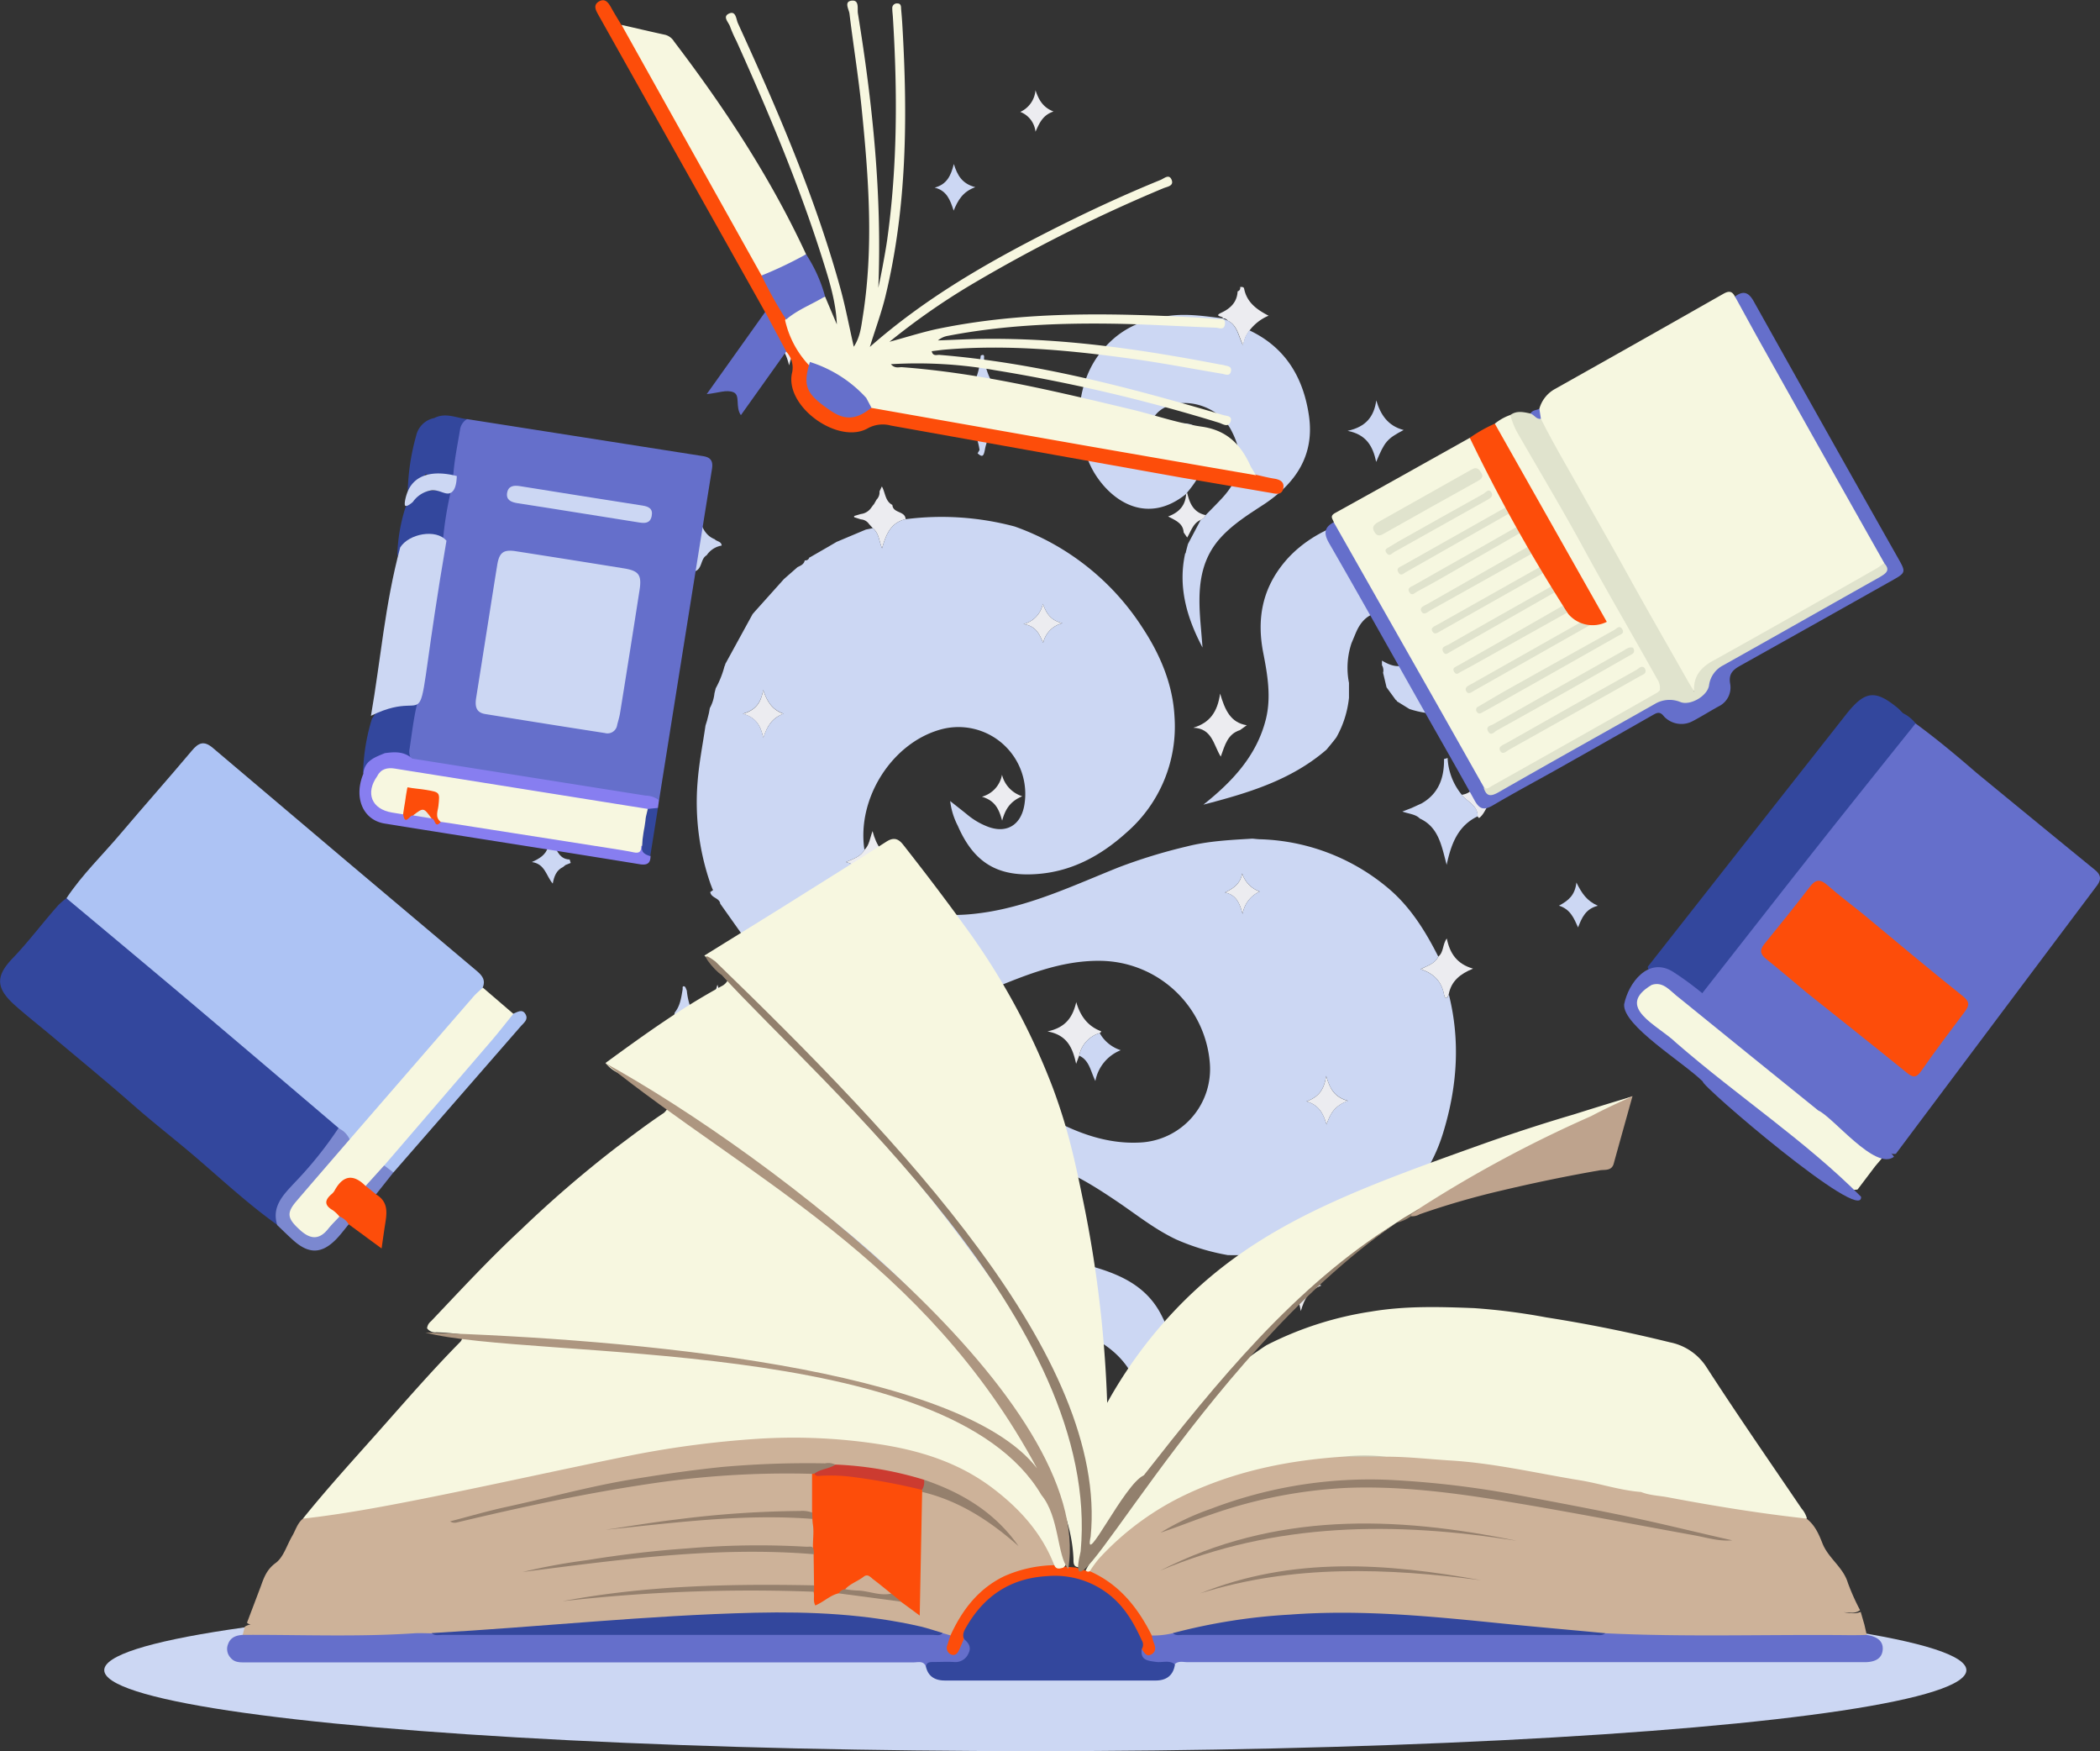 <svg id="OBJECTS" xmlns="http://www.w3.org/2000/svg" viewBox="0 0 453.85 378.36"><rect x="0" y="0" width="453.85" height="378.36" fill="#333333" stroke="none"/><defs><style>.cls-1{fill:#ccd7f3;}.cls-2{fill:#ececf0;}.cls-3{fill:#adc3f4;}.cls-4{fill:#33479d;}.cls-5{fill:#f7f7e0;}.cls-6{fill:#7b88d0;}.cls-7{fill:#fd4d0a;}.cls-8{fill:#656fcb;}.cls-9{fill:#877ef0;}.cls-10{fill:#e4eae6;}.cls-11{fill:#cdb299;}.cls-12{fill:#bea38d;}.cls-13{fill:#92806d;}.cls-14{fill:#cac8b4;}.cls-15{fill:#cc3b30;}.cls-16{fill:#95806d;}.cls-17{fill:#f6f7e0;}.cls-18{fill:#cdb098;}.cls-19{fill:#ad9680;}.cls-20{fill:#e0e3cd;}</style></defs><ellipse class="cls-1" cx="223.75" cy="360.86" rx="201.22" ry="17.5"/><path class="cls-2" d="M155.65,197.73c1.66,1.17,2,3.65,5.09,4.29-3.1.75-3.53,3.15-5.06,4.54-.06-.3-.11-.59-.17-.88l-.34-.67.06,0a3.29,3.29,0,0,0-2.8-2.53l-.18-.78a3.91,3.91,0,0,0,3.4-4Z" transform="translate(-23.07 -60.82)"/><path class="cls-2" d="M250.76,84.91c-2.32.76-3.06,2.5-3.9,4.37A5.16,5.16,0,0,0,243.57,85a5.63,5.63,0,0,0,3.29-4.69C247.6,82.58,248.62,84.09,250.76,84.91Z" transform="translate(-23.07 -60.82)"/><path class="cls-2" d="M191.44,135.55c.2-.43.71-.87-.05-1.26,1.12-.82,1.69-2,2.09-3.94.73,2.25,1.63,3.77,3.92,4.52-2.18.91-3.21,2.26-3.78,4.89C193.08,137.69,192.52,136.44,191.44,135.55Z" transform="translate(-23.07 -60.82)"/><path class="cls-2" d="M188.77,310.88c.57,2.6,2.38,4,5.24,5.06-3.63,1.08-5,3.71-6,7.06a9.41,9.41,0,0,0-1.11-3.64c-.64-1.45-2-1.9-3.32-2.42a1.32,1.32,0,0,1-.86-1.24c0-1,.75-.24,1.13-.37,2.79-.94,3.61-3.32,4.17-6.19Z" transform="translate(-23.07 -60.82)"/><path class="cls-2" d="M218.79,173c-3.29.76-4.27,3.42-5.09,6.29-.66-1.52-.63-3.26-2-4.35l-.82-.9a2.29,2.29,0,0,0-1.76-1l-1.48-.48.09-.14-.14-.09,1.52-.45a3.15,3.15,0,0,0,2.21-1.31l.57-.77,0,.06.63-1.1-.05.05a2.25,2.25,0,0,0,.68-1.82l.51-1.07c.77,1.37.69,3.19,2.27,4l0,0C216.06,171.78,218.71,171.16,218.79,173Z" transform="translate(-23.07 -60.82)"/><path class="cls-2" d="M293.12,132.22a13.82,13.82,0,0,0-.82,1.32c-.21.46-.31,1-.59,1.87-1-2.12-1.25-4.35-3.33-5.32a1.09,1.09,0,0,0-1.09-.46l0,0c.51-.51-2.18-.36-.24-1.26s3.38-2.27,3.49-4.6a.74.74,0,0,0,.54-.94c.35,0,.78-.08.87.37.59,3,2.8,4.55,5.29,5.83A10,10,0,0,0,293.12,132.22Z" transform="translate(-23.07 -60.82)"/><path class="cls-2" d="M173.57,280.69a.9.9,0,0,1-.75-.91c3.32-.39,4.34-2.92,5.3-6.2,1,3.34,2.45,5.74,6.17,6.5-3.41,1.15-5.23,3-5.69,6-.66.5-.66.5-1.11-.76A5.38,5.38,0,0,0,173.57,280.69Z" transform="translate(-23.07 -60.82)"/><path class="cls-2" d="M291.06,218.57c-2.68.84-3.26,3.23-4.16,5.73-1.58-2.52-1.83-6.1-5.94-6.24,3.59-1.07,5.23-3.42,5.8-7.38,1.06,3.61,2.28,6.28,5.76,6.84Z" transform="translate(-23.07 -60.82)"/><path class="cls-2" d="M212.54,251.35l-1,2.4c-.66-3.18-1.92-5.68-5.65-6.67,1.78-.75,3.24-1.24,4-2.64,1.07-1,1.17-2.49,1.75-4.05.83,3.12,2.27,5.48,5.63,6.61C215,248,213.21,249.17,212.54,251.35Z" transform="translate(-23.07 -60.82)"/><path class="cls-2" d="M244,232.86c-2.47,1.06-3.6,2.57-4.35,5.27-.71-2.62-1.59-4.33-4.37-5.17a6,6,0,0,0,4.34-4.74A6.49,6.49,0,0,0,244,232.86Z" transform="translate(-23.07 -60.82)"/><path class="cls-2" d="M283.64,172.12a1.69,1.69,0,0,1-1,1c-1.72.69-2.13,2.42-3,3.84l-.76-1.1c-.11-1.92-1.63-2.55-3.36-3.45,2.44-.89,3.77-2.45,3.89-4.87a1.23,1.23,0,0,0,.22-.29C280.16,169.55,281,171.55,283.64,172.12Z" transform="translate(-23.07 -60.82)"/><path class="cls-2" d="M333.91,267.51c1.21-.95.88-2.63,1.84-3.92.65,3.22,2.2,5.53,5.68,6.52-2.78,1.12-4.73,2.7-5.26,5.53-.41,1.13-.82,1.12-1.05-.06-.53-2.8-2.28-4.45-5-5.35C331.55,269.45,333.17,269.07,333.91,267.51Z" transform="translate(-23.07 -60.82)"/><path class="cls-2" d="M314.38,298.69c-2.75,1-3.77,2.59-4.62,5.1-.73-2.42-1.62-4.18-4.35-5,2.61-.91,3.82-2.47,4.27-5.5C310.5,296.12,311.46,297.86,314.38,298.69Z" transform="translate(-23.07 -60.82)"/><path class="cls-2" d="M192.41,215.05c-2.52.9-3.58,2.7-4.38,5.27-.53-2.72-1.61-4.49-4.42-5.27,2.81-.78,3.95-2.45,4.39-5.13C188.84,212.35,189.89,214.16,192.41,215.05Z" transform="translate(-23.07 -60.82)"/><path class="cls-2" d="M287.78,253.67c2-.95,3.39-2,3.74-4.14a6.16,6.16,0,0,0,3.81,3.93,6.38,6.38,0,0,0-3.71,4.84C290.93,255.78,290.17,254.15,287.78,253.67Z" transform="translate(-23.07 -60.82)"/><path class="cls-2" d="M229.23,316.2h0c-2,.48-2.86,1.95-3.59,4.64-.54-2.56-1.3-4.08-3.64-4.76a6.23,6.23,0,0,0,3.66-4C226.28,314.08,227.85,315.05,229.23,316.2Z" transform="translate(-23.07 -60.82)"/><path class="cls-2" d="M248.44,191.29c.82,2.09,1.63,3.54,4.26,4.18a5.65,5.65,0,0,0-4.18,4.24c-.84-1.85-1.43-3.56-4.25-4.06A5.6,5.6,0,0,0,248.44,191.29Z" transform="translate(-23.07 -60.82)"/><path class="cls-2" d="M251.7,364.05c-.48-1.69-2.58-1.84-3.22-3.39,2.51-.48,3.4-2.29,3.78-4.78,1,2.13,1.74,4.23,4.71,5-2.67.94-3.71,2.62-4.47,4.89Z" transform="translate(-23.07 -60.82)"/><path class="cls-2" d="M256.3,288.91l-.66,1.76c-.78-3.58-2-6.23-6.2-7,4-.83,5.48-3.14,6.23-6.33.86,3,2.49,5.23,5.41,6.31a1,1,0,0,1-.14.22c-.06.07-.14.11-.2.17A6.34,6.34,0,0,0,256.3,288.91Z" transform="translate(-23.07 -60.82)"/><path class="cls-2" d="M342.41,237.21c0-2.43-2.25-3.15-3.45-4.66,2.47-.33,3.12-2.27,3.8-4.51.83,2.1,1.68,4,4.37,4.77-2.76.86-2.7,3.5-4.39,4.75,0,0-.13-.07-.18-.13A1.7,1.7,0,0,1,342.41,237.21Z" transform="translate(-23.07 -60.82)"/><path class="cls-2" d="M304.2,344.1c-.48-3-1.59-4.66-4.27-5.52,2.67-.78,3.82-2.44,4.26-5.23.78,2.6,1.87,4.37,4.46,5.22C306.05,339.55,305,341.31,304.2,344.1Z" transform="translate(-23.07 -60.82)"/><path class="cls-1" d="M173.25,184.27c1.65-.57,1.17-2.7,2.54-3.47a4.86,4.86,0,0,1,3.25-2.1c-.07-.94-1.06-.85-1.51-1.37-2.51-1-3-3.47-3.94-6.2-.57,3.88-2.11,6.36-6.21,7.25C171.16,179.24,172.81,181.21,173.25,184.27Z" transform="translate(-23.07 -60.82)"/><path class="cls-1" d="M142.11,242.45l-.6,1.38c-.49,1.72-1.88,2.52-3.5,3.25,2.88.38,3.11,3.06,4.52,4.65.28-1.49.73-2.86,2.23-3.58l.51-.42,1.14-.46c-.07-.25-.15-.49-.23-.74C143.67,246.46,143.39,244,142.11,242.45Z" transform="translate(-23.07 -60.82)"/><path class="cls-1" d="M229.17,106.33c.94-2.29,2-4.1,4.68-5.07-2.87-.75-3.87-2.56-4.64-5-.63,2.53-1.51,4.4-4.14,5.1C227.68,102,228.42,104,229.17,106.33Z" transform="translate(-23.07 -60.82)"/><path class="cls-1" d="M188.28,139.87c.6-2.24,1.41-3.68,3.16-4.32.2-.43.71-.87-.05-1.26-2.08-.64-2.47-2.61-3.39-4.46-.49,2.4-1.42,4.26-3.86,5.13C186.56,135.7,187.2,137.71,188.28,139.87Z" transform="translate(-23.07 -60.82)"/><path class="cls-1" d="M335.13,275.58c-.54-2.8-2.29-4.45-5.05-5.35,1.47-.78,3.09-1.16,3.83-2.72-2.86-5.66-6.19-11-11.17-15.07a45,45,0,0,0-27.15-10.28c-.62,0-1.24-.09-1.85-.14-4.77.29-9.53.5-14.22,1.7a117,117,0,0,0-14.69,4.5c-9.24,3.7-18.29,8-28.22,9.64-8.94,1.44-17.5,1-24.07-6.51l-1,2.4c-.66-3.18-1.92-5.68-5.65-6.67,1.78-.75,3.24-1.24,4-2.64-1.68-11.07,5.91-23.07,16.46-26a14.44,14.44,0,0,1,18.08,16.44c-.79,4.36-4,6.14-8.1,4.47a15.6,15.6,0,0,1-4.13-2.45c-1.12-.92-2.28-1.81-3.78-3a15.66,15.66,0,0,0,1.64,5.33c3.37,7.76,8.35,11,16.79,10.46,7.68-.46,14.07-3.92,19.69-9a30.34,30.34,0,0,0,10.36-25.09c-.37-6.82-3-13.16-6.78-18.94a54.5,54.5,0,0,0-27.75-22.08A61.26,61.26,0,0,0,218.79,173c-3.29.76-4.27,3.42-5.09,6.29-.66-1.52-.63-3.26-2-4.35l-1.5.3-6.32,2.66-1.71,1-4.11,2.37-.08,0a.87.87,0,0,1-1,.62v.06c-.19.83-.9,1.09-1.55,1.41l-2.94,2.58-6.33,7.06-.44.51-5.92,10.81a.51.51,0,0,1-.14.4,20.44,20.44,0,0,1-1.91,4.82l-.27,1.07a8.39,8.39,0,0,1-1,3.2c-.07.37-.13.73-.2,1.09-.13.54-.27,1.07-.4,1.6-.11.37-.23.73-.34,1.1-.58,4-1.39,8-1.7,12.09a53.66,53.66,0,0,0,2.79,22.12l.42,1.1.14.18-.15.15-.47.32c.18,1.3,2,1.23,2.16,2.52q2.67,3.77,5.33,7.52c1.09.89,2.21,1.75,3.27,2.67,10.26,8.92,22,13.48,35.73,12.06,1.54-.58,3.3-.05,4.8-.92l1.13-.24,1.07-.14,5.32-1.74,1.1-.44a1,1,0,0,1,.49-.17c7.66-3.14,15.29-6.34,23.8-6.26a24,24,0,0,1,23.76,22,15.89,15.89,0,0,1-15.12,17.26c-5.87.3-11.29-1.3-16.48-3.76-4.83-2.29-9.55-4.77-14.32-7.17l-.57-.42v0a1.81,1.81,0,0,1-1.59-1.09,6.41,6.41,0,0,1-3.72-1.14l-1.62-.53-.81-.47-1.34-.14-.25,0-.25-.05c-1.18.1-2.16-.55-3.23-.88-1-.06-2-.07-2.93-.18a32.21,32.21,0,0,0-22.07,5.53c-5.16,3.4-8.53,8.25-11.42,13.54.57,2.6,2.38,4,5.24,5.06-3.63,1.08-5,3.71-6,7.06a9.41,9.41,0,0,0-1.11-3.64,31.41,31.41,0,0,0,3.17,18.91c3.76,7.33,9.52,11.68,18,12.15,4.86.26,9.57-.6,14.28-1.49,5.24-1,10.43-2.28,15.81-2.21a37.35,37.35,0,0,1,19.6,2.48c10.67,4.53,14.65,14.65,9.91,25.26-1.83,4.09-4.68,7.54-6.91,11.37l.47.46c16.9-8.85,20.23-27.42,12.63-41.69-3.29-6.17-9.11-8.62-15.4-10.35-6.59-1.81-13.48-2.39-19.94-4.78a18.46,18.46,0,0,1-6.67-3.76c-2.74-2.65-4.4-5.61-2.58-9.51-2,.48-2.86,1.95-3.59,4.64-.54-2.56-1.3-4.08-3.64-4.76a6.23,6.23,0,0,0,3.66-4c.61,2,2.18,3,3.56,4.11,4.11-4.9,9.34-5.62,15.4-4.79,7.56,1,13.62,4.83,19.74,8.94,4.21,2.84,8.19,6.06,12.87,8.26A48.44,48.44,0,0,0,288.4,332,64.58,64.58,0,0,0,316,326.58c9.48-4.1,15.87-11,18.93-20.9s3.8-19.9,1.26-30C335.76,276.77,335.35,276.76,335.13,275.58Zm-86.69-84.29c.82,2.09,1.63,3.54,4.26,4.18a5.65,5.65,0,0,0-4.18,4.24c-.84-1.85-1.43-3.56-4.25-4.06A5.6,5.6,0,0,0,248.44,191.29Zm-60.41,29c-.53-2.72-1.61-4.49-4.42-5.27,2.81-.78,3.95-2.45,4.39-5.13.84,2.43,1.89,4.24,4.41,5.13C189.89,216,188.83,217.75,188,220.32Zm103.59,38c-.69-2.52-1.45-4.15-3.84-4.63,2-.95,3.39-2,3.74-4.14a6.16,6.16,0,0,0,3.81,3.93A6.38,6.38,0,0,0,291.62,258.3Zm18.14,45.49c-.73-2.42-1.62-4.18-4.35-5,2.61-.91,3.82-2.47,4.27-5.5.82,2.81,1.78,4.55,4.7,5.38C311.63,299.69,310.61,301.28,309.76,303.79Z" transform="translate(-23.07 -60.82)"/><polygon class="cls-1" points="213.33 234.33 213.33 234.34 213.34 234.34 213.33 234.33"/><path class="cls-1" d="M283.05,200.84a.3.3,0,0,1,0-.08v.11Z" transform="translate(-23.07 -60.82)"/><path class="cls-1" d="M259.73,163.24c3.83,6.12,11.43,10.94,19.65,4.33a1.23,1.23,0,0,0,.22-.29c2.23-2.64,4-5.5,4-9.1.07-4.52-2.39-6.61-6.81-5.68-1.73.36-3.41,1-5.36,1.54a6.13,6.13,0,0,1,3.74-5.35c4.81-2.12,11.35.21,13.86,4.85,3.06,5.63,2.49,10.2-1.86,14.93-1.15,1.24-2.36,2.44-3.54,3.65a1.68,1.68,0,0,1-1.05,1l-2.77,5.24c-.16.6-.32,1.2-.47,1.8l0,.14-.13.09c-1.61,7.31.4,14,3.75,20.34-.14-1.73-.28-3.47-.43-5.21-.55-6.7-.51-13.27,4.44-18.63,2.68-2.91,6.05-5,9.31-7.13,6.83-4.55,10.92-10.59,9.68-19.1-1.19-8.22-5.05-14.78-12.89-18.47a13.82,13.82,0,0,0-.82,1.32c-.21.46-.31,1-.59,1.87-1-2.12-1.25-4.35-3.33-5.32l-1.09-.46,0,0c-3.61-.45-7.22-1-10.88-.61-4.76.51-9.17,1.93-12.8,5.17-5.68,5.06-7.45,11.67-7.33,19C257.06,156.68,257.79,160.15,259.73,163.24Z" transform="translate(-23.07 -60.82)"/><path class="cls-1" d="M177.49,285.28a9.5,9.5,0,0,1-3.92-4.59.9.9,0,0,1-.75-.91,15.66,15.66,0,0,1-1.32-4.94c-.16-.31-.27-.82-.51-.89-.55-.17-.34.41-.39.65-.3,1.75-.52,3.54-1.71,5a7.36,7.36,0,0,1-.75,2.22c-.92,1.21-1.35,3.14-3.53,2.82l-.21.86c-1.47,1.5-3.72,1.39-5.68,2.57,7,1,11.28,6.1,12,13.9,1.87-6.74,4.81-12.54,12.75-14.07L178.6,286C177.94,286.54,177.94,286.54,177.49,285.28Z" transform="translate(-23.07 -60.82)"/><path class="cls-1" d="M226.08,148.71c5.24,1.48,8,4.55,8.69,9.34l-.42.71c1.08,1,1.32.52,1.56-.71a11.5,11.5,0,0,1,5-7.58c1.09-.74,2.68-.59,3.51-2-5.25-1.35-7.77-5-8.68-10.09-.05-.26.28-1.23-.71-.73l-.15,1.07C234.41,143.92,231.71,147.25,226.08,148.71Z" transform="translate(-23.07 -60.82)"/><path class="cls-1" d="M346.71,193.37c-.07-.34-.15-.68-.23-1-.16-.53-.33-1.06-.49-1.59-.34-1.07-.67-2.14-1-3.22-.14-.37-.29-.75-.44-1.12l-.52-1.06-3.24-5.16a30,30,0,0,0-7.1-5.61c-10.14-5.08-25.23-1.55-32.91,7.54-4.95,5.87-6.13,12.45-4.69,19.77.93,4.74,1.74,9.58.55,14.33-2,7.91-7.28,13.48-13.5,18.43,9.52-2.48,18.92-5.23,26.61-11.89v0l.92-1.11c.41-.51.82-1,1.22-1.55a22.05,22.05,0,0,0,2.72-8.54v-1.08l0-2.14a16.82,16.82,0,0,1,.55-8.59l.9-2.15c.87-2.06,2.13-3.74,4.42-4.36v0a1.53,1.53,0,0,1,1.63-.62l0,.08.6-.39a5.6,5.6,0,0,1,2.7-.07,1.91,1.91,0,0,1,1.65.43l1.12.58c2.82,2,3.3,4.29,1.58,7.57a2,2,0,0,1-1.07,1.61c-1.9,3-4.32,2.69-6.95,1.09,0,.34,0,.67,0,1a2.16,2.16,0,0,1,.24,1.63l.75,3.15,2,2.74a.33.33,0,0,1,.24.27l2.7,1.67a20.68,20.68,0,0,0,6.76,1.05l1.17-.19,4.23-1.36.59-.36a21.88,21.88,0,0,0,4.38-4.27l.7-1.22a25.26,25.26,0,0,0,1.74-11.66A6,6,0,0,1,346.71,193.37Z" transform="translate(-23.07 -60.82)"/><path class="cls-1" d="M320.49,160.62c1.85-4.41,2.34-5,5.94-6.89-3.4-.88-5-3.3-5.92-6.4-.48,3.48-2.21,5.72-6.2,6.58C318.35,154.7,319.77,157.21,320.49,160.62Z" transform="translate(-23.07 -60.82)"/><path class="cls-1" d="M283.05,200.84l0,0,.27.37Z" transform="translate(-23.07 -60.82)"/><path class="cls-1" d="M248.48,360.66l-1.71-3.58a7.55,7.55,0,0,1-5.73,6.76c4,1,5.2,3.53,5.87,7.35.66-3.62,2.14-5.83,4.79-7.14C251.22,362.36,249.12,362.21,248.48,360.66Z" transform="translate(-23.07 -60.82)"/><path class="cls-1" d="M265.29,287.73a8,8,0,0,1-4.55-3.69,6.34,6.34,0,0,0-4.44,4.87c2.2,1,2.44,3.3,3.5,5.48A8.94,8.94,0,0,1,265.29,287.73Z" transform="translate(-23.07 -60.82)"/><path class="cls-1" d="M339,232.55a13.44,13.44,0,0,1-3.07-7.88l.05-.08-.83.23c.06,4-1.12,7.45-4.83,9.58l-2.18,1-2,.77c1.56.54,2.86.57,3.79,1.51,4.06,1.87,4.68,5.86,5.79,10,1-4.7,2.52-8.48,6.72-10.49C342.45,234.78,340.16,234.06,339,232.55Z" transform="translate(-23.07 -60.82)"/><path class="cls-1" d="M363.76,251.5c-.3,2.73-1.7,3.9-3.77,5,2.45.78,3.2,2.63,4.13,4.7.85-2.18,1.64-4,4.28-4.68C366,255.47,364.93,253.84,363.76,251.5Z" transform="translate(-23.07 -60.82)"/><path class="cls-2" d="M354.42,188.08c.55,3.25,1.89,5.93,5.27,7.13-.11,1-1.25.79-1.7,1.4a4.33,4.33,0,0,0-2.33,2.59c-.74.83-.74,2-1.23,3.19-.93-3.16-1.8-6.19-5.64-6.51,0-.21,0-.43-.05-.64.65-.12,1.38,0,1.78-.74l.54-.5a1.55,1.55,0,0,0,1.68-1.66,3.5,3.5,0,0,0,1.13-3.17C354.38,189,354.35,188.5,354.42,188.08Z" transform="translate(-23.07 -60.82)"/><path class="cls-3" d="M37.43,254.9c3.38-5.1,7.8-9.33,11.74-14,5.08-6,10.29-11.85,15.34-17.86,1.46-1.75,2.63-2.26,4.56-.62q28.56,24.23,57.21,48.33c1.13,1,1.72,1.92,1.15,3.37-1.37,3.86-4.57,6.36-7.1,9.3-6.27,7.28-12.48,14.61-18.88,21.77-.8.88-1.45,1.95-2.8,2.09-1.33-.34-2-1.59-3.07-2.24-17.77-14.82-35.32-29.91-53.1-44.73C40.6,258.76,38.41,257.37,37.43,254.9Z" transform="translate(-23.07 -60.82)"/><path class="cls-4" d="M37.43,254.9c8,6.69,16,13.36,24,20.09q17.43,14.73,34.81,29.55c.75,1.21,0,2.12-.69,2.94a85.64,85.64,0,0,1-5.6,6.82c-3.26,3.18-6,6.59-6.93,11.19-6.18-4.4-11.73-9.56-17.48-14.49-4.44-3.82-9.09-7.4-13.5-11.27-5.87-5.17-11.93-10.13-17.91-15.16-2.58-2.17-5.24-4.24-7.75-6.47-4.14-3.67-4.4-6.25-.6-10.21,3.53-3.67,6.54-7.75,9.92-11.53A14.56,14.56,0,0,1,37.43,254.9Z" transform="translate(-23.07 -60.82)"/><path class="cls-5" d="M98.64,307q13.35-15.4,26.7-30.79c.63-.73,1.39-1.35,2.09-2l6.62,5.69c.74,1.72-.66,2.62-1.52,3.61q-12.87,14.83-25.74,29.67c-1.55,1.31-2.51,3.24-4.36,4.24a1.91,1.91,0,0,1-1.59-.11c-1.68-1.06-2.91-.75-4.19.83s-2,2.83-.31,4.49a1.78,1.78,0,0,1,.27,1.87,7.89,7.89,0,0,1-2,2.54c-2.58,2.39-4.93,2.42-7.48.1s-2.91-4.78-.78-7.44c3.19-4,6.68-7.72,10.06-11.55A2.74,2.74,0,0,1,98.64,307Z" transform="translate(-23.07 -60.82)"/><path class="cls-3" d="M106.11,312.63q11.61-13.49,23.22-27c1.62-1.89,3.15-3.87,4.72-5.81.88-.34,1.9-1.07,2.58.11s-.29,1.81-.93,2.54q-13.8,15.83-27.59,31.66C106.77,314.52,106.24,313.84,106.11,312.63Z" transform="translate(-23.07 -60.82)"/><path class="cls-6" d="M98.64,307c-3.83,4.44-7.68,8.88-11.5,13.34-2.2,2.57-2,3.74.77,6.24,2.18,2,4.12,2.22,6.08-.24.74-.93,1.61-1.76,2.42-2.64,1.28-.17,2.14.16,2,1.68-.9,1.08-1.74,2.23-2.73,3.24-3.08,3.11-5.83,3.18-9.13.27-1.22-1.08-2.38-2.24-3.56-3.36-1.29-4.05,1.38-6.61,3.69-9.11a84,84,0,0,0,9.53-11.84A4.84,4.84,0,0,1,98.64,307Z" transform="translate(-23.07 -60.82)"/><path class="cls-7" d="M98.42,325.34a3.86,3.86,0,0,0-2-1.68A7.33,7.33,0,0,0,95,322.31c-1.85-1.06-1.81-2.17-.28-3.47a3,3,0,0,0,.64-.74c1.78-3.29,4-3.75,6.7-1.05,1.13.15,2.14.42,2.25,1.82,3,1.76,2.29,4.48,1.89,7.13-.21,1.38-.4,2.77-.66,4.57Z" transform="translate(-23.07 -60.82)"/><path class="cls-6" d="M104.34,318.87l-2.25-1.82,4-4.42,2,1.51C106.85,315.72,105.6,317.3,104.34,318.87Z" transform="translate(-23.07 -60.82)"/><path class="cls-4" d="M116.94,151.14h0A5,5,0,0,0,113,155a48.6,48.6,0,0,0-1.81,12,11,11,0,0,0,3.88-3.8,7.78,7.78,0,0,0,6.72.48l2.16-12.3C121.62,151.08,119.32,149.91,116.94,151.14Z" transform="translate(-23.07 -60.82)"/><path class="cls-4" d="M107.11,212.94h0c-1.81.39-2.74,1.79-3.66,3.19A43.21,43.21,0,0,0,101.53,228c.86-1.93,2.53-2.92,4.35-3.74,2.13-.49,4.18.27,6.27.44q.9-5.83,1.81-11.68C111.68,212.58,109.41,211.89,107.11,212.94Z" transform="translate(-23.07 -60.82)"/><path class="cls-4" d="M114.47,167.24h0a6.58,6.58,0,0,0-3.81,3.34,37.2,37.2,0,0,0-1.73,10.47,7.34,7.34,0,0,1,4.88-4,18.55,18.55,0,0,1,5.75.59c.54-3.42,1.09-6.83,1.63-10.25C119,167,116.73,166.38,114.47,167.24Z" transform="translate(-23.07 -60.82)"/><path class="cls-8" d="M124,151.37q25.52,4,51,8c1.73.27,2.21,1.12,1.94,2.79q-5.74,35.76-11.43,71.54a5.14,5.14,0,0,1-2.64,0q-23.68-3.78-47.37-7.53c-1.23-.19-2.53-.27-3.5-1.25a3.17,3.17,0,0,1-.4-2.36c.5-3.3.86-6.63,1.67-9.88.74-6.73,2-13.38,3-20.06.8-5.06,1.4-10.16,2.54-15.17a77.15,77.15,0,0,1,1.62-10.15,14.9,14.9,0,0,1,.6-3.75c.23-3.31.91-6.55,1.45-9.81A3.2,3.2,0,0,1,124,151.37Z" transform="translate(-23.07 -60.82)"/><path class="cls-1" d="M119.56,177.65c-8.41,49.08-1.15,30.33-16.32,37.83,2.13-12.26,3-24,6.32-36.38C111.41,176.15,117.31,175,119.56,177.65Z" transform="translate(-23.07 -60.82)"/><path class="cls-9" d="M112.15,224.72l50.44,8a4.8,4.8,0,0,1,2.9,1c-.07.56-.15,1.11-.23,1.66a2.25,2.25,0,0,1-2.67.76Q136,232,109.5,227.72c-1.42-.23-2.82-.51-3.94.72a10.41,10.41,0,0,0-1.16,1.89,3.76,3.76,0,0,0,3,5.22,7.45,7.45,0,0,1,2.58.62c.89,1,2,.38,3,.32a17,17,0,0,1,3.34.55c.94.19,1.4,1.84,2.72.89,12.23,1.75,24.39,3.85,36.58,5.71,1.16,0,2.27.35,3.42.44.76,0,1.6.35,2.21-.43a1.36,1.36,0,0,1,.58-.28c1.06.47,1.28,1.58,1.83,2.43,0,1.51-.68,2-2.26,1.76-18.39-3-36.8-5.83-55.19-8.8-4.72-.76-6.73-5.62-4.62-10.74.22-2.86,2.52-3.57,4.64-4.47C108.3,223.26,110.39,223.13,112.15,224.72Z" transform="translate(-23.07 -60.82)"/><path class="cls-1" d="M111.19,167c1.63-3.88,5.89-4.56,10.6-3.32-.07,2.44-.7,3.32-1.33,3.63-1.11.55-2.24-.66-4.06-.56a6,6,0,0,0-4.1,2.52c-.58.51-1.28,1-1.62.84S110.69,168.19,111.19,167Z" transform="translate(-23.07 -60.82)"/><path class="cls-4" d="M163.07,235.6l2.19-.22q-.82,5.2-1.66,10.42c-1.1-.34-2.06-.8-1.75-2.24-.53-.27-.58-.77-.59-1.28a7.76,7.76,0,0,1,.17-1.44,12.59,12.59,0,0,1,.23-1.39,10.86,10.86,0,0,1,.22-1.39,6.23,6.23,0,0,1,.18-1.05A1.68,1.68,0,0,1,163.07,235.6Z" transform="translate(-23.07 -60.82)"/><path class="cls-1" d="M128.26,197.19c.76-4.78,1.5-9.57,2.28-14.35.44-2.65,1.35-3.33,4-2.92q11.7,1.82,23.4,3.71c3.23.53,3.86,1.44,3.34,4.75q-2.06,13.25-4.2,26.49c-.14.88-.42,1.74-.63,2.6a2.11,2.11,0,0,1-2.67,1.73q-12.92-2-25.83-4.1c-2-.31-2.23-1.68-2-3.34C126.73,206.9,127.49,202.05,128.26,197.19Z" transform="translate(-23.07 -60.82)"/><path class="cls-1" d="M148.17,171.63c-4.42-.7-8.84-1.42-13.26-2.09-1.3-.2-2.48-.66-2.25-2.18s1.37-1.73,2.74-1.51q13.24,2.13,26.51,4.2c1.34.21,2.33.67,2,2.28s-1.5,1.57-2.75,1.37Z" transform="translate(-23.07 -60.82)"/><path class="cls-7" d="M111.26,230.52c2.48-.59,4.81.42,7.2.74,1,.13.66,1,.58,1.64-.22,1.84-.48,3.67-.73,5.5-1.32,1.62-1.17-.81-1.94-.7-1.22-1-2.51-1.53-4-.66-.69-.31-1.75,2.41-2.16-.26a2.25,2.25,0,0,1-.41-1.36A6.21,6.21,0,0,1,110,234a9.56,9.56,0,0,1,.22-1.39,5.14,5.14,0,0,1,.33-1.38A1.22,1.22,0,0,1,111.26,230.52Z" transform="translate(-23.07 -60.82)"/><path class="cls-10" d="M112.34,237c2.27-1.73,2.27-1.73,4,.66Z" transform="translate(-23.07 -60.82)"/><path class="cls-5" d="M163.07,235.6l-54.69-8.72c-1.58-.25-3,.06-3.78,1.64h0c-2.62,3.66-1.21,7.14,3.19,7.86l2.39.39c.07-.47.14-.95.22-1.42s.14-.88.22-1.32h0l.19-1.33c.08-.45.15-.89.23-1.33h0c0-.15.07-.29.11-.44,1.35.27,2.73.33,4.09.57,2.91.5,2.89.52,2.59,3.4-.13,1.17-.8,2.49.48,3.49.89.13,1.77.25,2.65.39l35.1,5.5c1.32.23,2.65.41,3.95.7s1.67-.23,1.65-1.37h0l.19-.06.09-1.37c.06-.46.13-.91.19-1.37s.15-.86.23-1.29.13-.91.2-1.36c0-.29.07-.59.11-.88h0C162.8,236.73,162.94,236.16,163.07,235.6Z" transform="translate(-23.07 -60.82)"/><path class="cls-11" d="M426,411.84c-.27-.92-.53-1.84-.8-2.76-1.23.55-2.48.23-3.72.09l1.28.05a2.94,2.94,0,0,0,2.31-.49,48.72,48.72,0,0,1-2.63-5.88c-1-3.4-4.21-5.32-5.5-8.55-.78-2-1.65-4-3.45-5.36a4.94,4.94,0,0,0-2.67-1c-11.15-1.22-22.16-3.35-33.2-5.3-6.09-1-12.12-2.41-18.18-3.58-12.22-2.36-24.5-4.1-37-4.13-2.93.05-5.86,0-8.79,0a59.9,59.9,0,0,0-9.54,1c-14.17,2-27.34,6.49-38.42,15.9-2.79,2.38-5.83,4.65-7.36,8.21,0,.81.61,1.17,1.21,1.46,4.93,2.44,8.31,6.38,10.88,11.13.46.84.88,1.74,2,2a10.8,10.8,0,0,0,4.52-.38c11.67-3,23.6-4,35.59-4.31a211.35,211.35,0,0,1,25.38,1.43q16.2,1.6,32.41,3c1.86,0,3.69.46,5.56.46q23.82,0,47.64,0c1,0,2.11.11,3-.73Z" transform="translate(-23.07 -60.82)"/><path class="cls-11" d="M229.93,377.05c-9.28-4.42-19.32-5.48-29.37-6.06a145.26,145.26,0,0,0-27.86,1.53c-16.43,2.2-32.5,6.21-48.7,9.56q-15.68,3.23-31.46,5.73a9.7,9.7,0,0,0-4,1.14c-1.21,1-1.58,2.48-2.32,3.75-1.17,2-1.87,4.57-3.57,5.82-1.9,1.39-2.51,3.07-3.2,5-1,2.65-2,5.28-3,7.91.61.59,1.39.41,2.12.43l.89,0H77.87a2.58,2.58,0,0,0-1.9.45l-.45,1.76c1,1,2.37.74,3.6.73,12.33-.11,24.67.39,37-.45,6.81-.55,13.63-.89,20.45-1.31,7.2-.44,14.39-1,21.59-1.55,9.94-.72,19.89-1.3,29.85-1.62,6.18-.2,12.33.43,18.5.85a82.61,82.61,0,0,1,19.74,3.44,5.31,5.31,0,0,0,2.27.19c1-.45,1.3-1.41,1.74-2.26,3.77-7.21,9.62-11.37,17.76-12.25,1.14-.12,2.42,0,3.16-1.25a6.17,6.17,0,0,0-1-2.93A44.1,44.1,0,0,0,229.93,377.05Z" transform="translate(-23.07 -60.82)"/><path class="cls-12" d="M329.78,321.42a167.79,167.79,0,0,1,20.53-12.08c6.08-3.11,12.28-6,18.42-9l7.16-2.7c-1.42,5.1-2.76,9.86-4.07,14.62-.45,1.62-2,1.24-3,1.42q-10.65,1.86-21.17,4.36a171.52,171.52,0,0,0-17.76,5.14,3.23,3.23,0,0,1-1.93.42C327.78,322.25,329.46,322.38,329.78,321.42Z" transform="translate(-23.07 -60.82)"/><path class="cls-13" d="M329.78,321.42c.12,1.32-1.67,1.1-1.8,2.22a8.79,8.79,0,0,1-3.13,1.38C326.14,323.33,328.08,322.53,329.78,321.42Z" transform="translate(-23.07 -60.82)"/><path class="cls-8" d="M272,414.2a18.89,18.89,0,0,0,4.55-.5c26.18-.8,52.37-.15,78.56-.34q5.91,0,11.81.47a8.31,8.31,0,0,0,3.1-.12c17.54.86,35.1.22,52.65.41,1.26,0,2.52,0,3.79-.05,2.44.34,3.64,1.44,3.5,3.2s-1.44,2.69-3.92,2.69q-73.14,0-146.26,0c-.94,0-2-.34-2.79.41a14.32,14.32,0,0,1-5.1-.05c-1.36-.26-2.62-.78-2.48-2.56.14-.47.37-.82.92-.54,1.81.93,1.88,0,1.55-1.41C271.75,415.27,271.51,414.71,272,414.2Z" transform="translate(-23.07 -60.82)"/><path class="cls-8" d="M75.52,414.06c12.33-.06,24.67.48,37-.34,1.26-.08,2.53,0,3.79,0,3.49.47,7-.07,10.46-.14,3.19-.06,6.4-.18,9.59-.18,28.24,0,56.48,0,84.73-.06,1.93,0,3.81.57,5.74.35l1.69.49c.39.46.16,1,.08,1.45s-.48,1.42.29,1.74,1-.56,1.34-1.08.53-1.6,1.66-1.33a2.51,2.51,0,0,1,1.05,3.1,3.46,3.46,0,0,1-3.14,2.43c-2.2.21-4.44-.13-6.61.44-.52-1.35-1.69-.93-2.66-.93H76.19c-1.19,0-2.4.08-3.29-1a2.78,2.78,0,0,1-.55-2.92C72.88,414.58,74.1,414.16,75.52,414.06Z" transform="translate(-23.07 -60.82)"/><path class="cls-7" d="M257.7,400.14l.91.17C265,403.13,269,408.2,272,414.2a10.11,10.11,0,0,0,.39,1.46c.39.94.61,1.91-.37,2.55-1.19.78-1.63-.38-2.21-1.07-2.35-7-6.42-12.65-13.8-14.59-10.26-2.69-20.54,1.88-24.65,12.41-.31.74-.61,1.49-.94,2.22s-.82,1.52-1.81,1.11a1.55,1.55,0,0,1-.79-2.05c.21-.71.45-1.4.68-2.09,2.52-5.48,6-10.06,11.61-12.77A27.9,27.9,0,0,1,250.9,399c.55.58,1.23.29,1.86.28l2.76.22Z" transform="translate(-23.07 -60.82)"/><path class="cls-14" d="M313.22,375.56a21.76,21.76,0,0,1,9.4,0Z" transform="translate(-23.07 -60.82)"/><path class="cls-7" d="M199,403.36l-.09-6.69c-.42-2.22.22-4.48-.2-6.71l-.08-1a1,1,0,0,1-.06-1.37l0-8.34a.83.83,0,0,1,.66-.27,77,77,0,0,1,20.49,2.58,6.32,6.32,0,0,1,2.47.95.6.6,0,0,1,.17.68c-.17,8.74-.34,17.47-.52,26.7l-4.07-3a8,8,0,0,1-2.61-1.41c-.24-.16-.47-.35-.7-.53-5-3.9-3.12-3.7-8.49-.52a6,6,0,0,1-1.69.66c-1.82.42-3.13,1.82-5,2.61-.56-1-.12-2-.38-3A1.11,1.11,0,0,1,199,403.36Z" transform="translate(-23.07 -60.82)"/><path class="cls-4" d="M272.91,419.9c-1.65-.24-3.45-.29-3.09-2.76a1.76,1.76,0,0,0,0-1.91c-1.62-3.61-3.57-7-6.69-9.59a18.9,18.9,0,0,0-13.66-4.28c-7.9.42-13.6,4.17-17.5,10.88-.47.8-1,1.68-.57,2.72,1,.8,1.64,1.79,1,3.05a3.06,3.06,0,0,1-3.17,1.91c-1.46-.09-2.94,0-4.4,0-.77,0-1.51,0-1.65,1,.49,2.2,2.06,3,4.1,3q22.78,0,45.57,0c2.27,0,3.81-1.08,4.15-3.49C275.73,419.43,274.27,420.1,272.91,419.9Z" transform="translate(-23.07 -60.82)"/><path class="cls-4" d="M348,411.63c-15.34-1.55-30.69-3.11-46.14-1.95a126,126,0,0,0-25.31,4c.61.63,1.4.38,2.12.38q44.38,0,88.77,0c.86,0,1.8.29,2.58-.36C362.69,413,355.35,412.37,348,411.63Z" transform="translate(-23.07 -60.82)"/><path class="cls-4" d="M226.82,413.66c-1.57-.47-3.12-1-4.71-1.39-11.78-2.71-23.77-3.27-35.77-3-23.4.55-46.68,3.09-70,4.4.69.67,1.56.39,2.34.39q53,0,106.07,0C225.43,414.07,226.22,414.34,226.82,413.66Z" transform="translate(-23.07 -60.82)"/><path class="cls-15" d="M199.07,379.17c.89-2.05,2.76-1.82,4.49-1.91a74.74,74.74,0,0,1,19.22,3.29c.57.88.63,1.64-.44,2.18a134,134,0,0,0-16.05-2.92,39.51,39.51,0,0,0-5.75-.13C199.92,379.7,199.37,379.9,199.07,379.17Z" transform="translate(-23.07 -60.82)"/><path class="cls-16" d="M375.55,388.63c-8.05-1.7-16.14-3.21-24.23-4.73a205.08,205.08,0,0,0-28-3.33,96,96,0,0,0-38.46,6.22,56.11,56.11,0,0,0-11,5.19c3.67-1.21,7.23-2.67,10.88-3.9a103.69,103.69,0,0,1,29.84-5.8c10.75-.36,21.34.9,31.93,2.6,14.28,2.3,28.47,5.09,42.69,7.66,2.72.49,5.4,1.37,8.25,1.09C390.13,392,382.86,390.17,375.55,388.63Z" transform="translate(-23.07 -60.82)"/><path class="cls-16" d="M273.77,400.19c25-10.53,50.84-10.63,77.08-6.46C324.5,388.3,298.55,387.51,273.77,400.19Z" transform="translate(-23.07 -60.82)"/><path class="cls-16" d="M282.43,405.1c20-6.28,40.35-5.51,60.78-2.84C322.74,398.53,302.37,397.06,282.43,405.1Z" transform="translate(-23.07 -60.82)"/><path class="cls-16" d="M201.39,377a210.08,210.08,0,0,0-22.29.78c-7.17.75-14.27,1.78-21.35,3-8.55,1.54-16.93,3.83-25.41,5.67-4.05.88-8,2.05-12,3.08a1.74,1.74,0,0,0,1.39.26c14.13-3.38,28.33-6.42,42.73-8.52a199.07,199.07,0,0,1,34.23-2l.43-.08c1.36-1,3.12-1,4.49-1.91A3.4,3.4,0,0,0,201.39,377Z" transform="translate(-23.07 -60.82)"/><path class="cls-16" d="M197.07,395a179.84,179.84,0,0,0-25.64.39c-7.17.5-14.31,1.36-21.41,2.51a133.4,133.4,0,0,0-14,2.57c20.9-2.66,41.78-5.58,62.94-3.84C199,394.43,198.32,395.13,197.07,395Z" transform="translate(-23.07 -60.82)"/><path class="cls-16" d="M144.6,406.79A359.58,359.58,0,0,1,199,404.74c0-.46,0-.92,0-1.38C180.79,403,162.6,403.38,144.6,406.79Z" transform="translate(-23.07 -60.82)"/><path class="cls-16" d="M198.66,389l-.06-1.37a6.23,6.23,0,0,0-2.64-.34,221.86,221.86,0,0,0-26.64,1.83c-5.17.61-10.3,1.48-15.45,2.24C168.78,389.84,183.63,387.85,198.66,389Z" transform="translate(-23.07 -60.82)"/><path class="cls-16" d="M222.78,380.55a3.26,3.26,0,0,1-.44,2.18l.09.46c8,1.92,14.69,6.3,20.78,11.71C238.14,387.63,231,383.33,222.78,380.55Z" transform="translate(-23.07 -60.82)"/><path class="cls-16" d="M214.45,404.9c-2.87-.66-5.73-1.52-8.72-.71a1.71,1.71,0,0,0-1.38.9l13.49,1.8-2.15-1.74C215.21,405.36,214.86,405,214.45,404.9Z" transform="translate(-23.07 -60.82)"/><path class="cls-5" d="M363.19,301.61c-4.59,1.35-11.58,3.51-20,6.51-28.25,10.09-48.48,17.55-65.43,35a98.33,98.33,0,0,0-15.41,20.81,258,258,0,0,0-5.11-43.26c-1.85-9-3.28-15.79-6.64-24.83a148.33,148.33,0,0,0-19.23-35.2c-4.2-5.82-8.56-11.51-13-17.17-1-1.31-2-1.9-3.7-.82-7.37,4.72-14.8,9.33-22.22,14-5.71,3.56-11.44,7.09-17.16,10.64,3.89,3.58,7.77,7.18,11.56,10.86,5.44,5.31,10.83,10.67,16,16.28,3.92,4.29,7.93,8.5,11.74,12.88a348,348,0,0,1,23.29,29.47c5.2,7.46,10.31,15,14.12,23.31a64.71,64.71,0,0,1,5.61,20.16c.05.55-.2,1.46.6,1.57l0,0v14.36l12-16.52c1,.09,1.34-.93,1.81-1.55q10.53-13.77,22.29-26.5A170.55,170.55,0,0,1,324.88,325l0,0c1.68-1.25,3.59-2.13,5.3-3.32A270.38,270.38,0,0,1,366.89,302c.22-.1.81-.43,1.64-.85,3-1.5,5.48-2.63,7.36-3.43C373.1,298.53,368.65,299.89,363.19,301.61Z" transform="translate(-23.07 -60.82)"/><path class="cls-5" d="M247.17,376a15.8,15.8,0,0,0-2.22-3.61l-1-.89a4.22,4.22,0,0,0-.34-.71A165.46,165.46,0,0,0,223,344a186.87,186.87,0,0,0-16.49-15.84c-8.3-6.91-17-13.35-25.84-19.47l-7.16-4.93a1.21,1.21,0,0,1-.09.48,11.21,11.21,0,0,0-6.16-3.8,4,4,0,0,1-.72.85c-3.43,2.28-6.71,4.78-10,7.24a249.05,249.05,0,0,0-20.91,18c-6.78,6.28-13.06,13.08-19.42,19.78a2.19,2.19,0,0,0-.84,1.51,2.15,2.15,0,0,0,2,.86,57.73,57.73,0,0,1,6.44.6c8.6.61,17.18,1.42,25.77,2.22,9.62.89,19.22,1.89,28.8,3.11a271.15,271.15,0,0,1,38.12,7.25c8.65,2.41,17.05,5.38,24.24,11a58.15,58.15,0,0,1,4.7,4.45c.52.51,1.2,1.31,1.88.86C248.15,377.63,247.49,376.7,247.17,376Z" transform="translate(-23.07 -60.82)"/><path class="cls-5" d="M253.59,397.41a14.22,14.22,0,0,0-1.19-4.85,9.72,9.72,0,0,1-.78-1.46c-1.64-7.49-6-13.33-11.85-18.16-5.09-4.23-11.19-6.66-17.41-8.82-12.75-4.44-26-6.81-39.26-8.66-7-1-14-1.81-21-2.36-7.24-.56-14.46-1.38-21.69-2.08h0c-2.84-.09-5.63-.75-8.49-.51l0,.05a1.53,1.53,0,0,0-.14-.29c-1.88-.71-3.89-.66-5.84-.94-1-.15-2-.47-2.94.33a1.73,1.73,0,0,1-.54,1.18c-6.23,6.32-12,13-17.93,19.67-5.41,6.08-10.89,12.09-16,18.44,8.48-.95,16.87-2.51,25.23-4.16,14.55-2.88,29-6.11,43.56-9.08a212.11,212.11,0,0,1,30.2-4.06,121.9,121.9,0,0,1,26,1.28c8.62,1.36,16.76,3.95,23.86,9.26,5.93,4.45,10.79,9.75,13.52,16.77.4,1,1.16.81,1.94.58A2,2,0,0,0,253.59,397.41Z" transform="translate(-23.07 -60.82)"/><path class="cls-5" d="M257.33,388.12c-.16-.65-.35-1.29-.5-1.94a60.37,60.37,0,0,0-5-24.55c-4.95-11.69-12.54-21.74-20-31.84-6.11-8.23-12.5-16.26-19.26-24-5.93-6.76-11.88-13.52-18.37-19.77h0a85.14,85.14,0,0,0-7-6.93,1.51,1.51,0,0,0,.09-.18c-1.65-2.76-4.2-4.56-6.75-6.36,0,0-.13.05-.2.08a2.91,2.91,0,0,1-1.25,1.23c-8.88,4.8-17,10.68-25.16,16.63a7.69,7.69,0,0,0,2.59,2.08c15.4,9.79,30.66,19.78,45.18,30.87a174.33,174.33,0,0,1,26,24.47,159.56,159.56,0,0,1,20.56,29.17c3.45,6.45,6.51,13.07,6.81,20.6,0,.76-.06,1.75,1.19,1.75.84-.46.8-1.33.94-2.11A36,36,0,0,0,257.33,388.12Z" transform="translate(-23.07 -60.82)"/><path class="cls-17" d="M412.43,386.77c-6.86-10.11-13.82-20.14-20.45-30.39a12.19,12.19,0,0,0-8-5.53q-13.26-3.28-26.74-5.39a135.62,135.62,0,0,0-15.59-2c-7.4-.29-14.84-.51-22.24.74a73.76,73.76,0,0,0-22.54,7.23c-.57.3-3.82,2.62-3.94,2.66a19.45,19.45,0,0,0-1.6,1.54c-4.09,4.83-8.25,9.59-12.19,14.53-4.87,6.08-9.65,12.25-13.92,18.79h0a72.55,72.55,0,0,0-7.52,11.17.68.68,0,0,0,.91.17,24.72,24.72,0,0,1,1.94-2.68A60.86,60.86,0,0,1,280,383.44c10.57-4.88,21.72-7.11,33.25-7.88a42.82,42.82,0,0,1,9.4,0c4.68,0,9.32.54,14,.83,9.42.58,18.56,2.75,27.82,4.26,4.45.72,8.75,2.19,13.28,2.54h0c1.87.75,3.89.78,5.84,1.15,9.94,1.88,19.92,3.5,30,4.6A5.41,5.41,0,0,0,412.43,386.77Z" transform="translate(-23.07 -60.82)"/><path class="cls-18" d="M215.69,405.15c-2.58.55-5-.68-7.54-.68a19.93,19.93,0,0,1-2.42-.28c1.12-1.23,2.75-1.72,4-2.71.82-.63,1.38,0,1.94.48C213.05,403,214.37,404.09,215.69,405.15Z" transform="translate(-23.07 -60.82)"/><path class="cls-19" d="M153.86,290.51c36.07,19.88,105.9,73.3,100.08,109.33-2.46-2.93-1.89-11.26-5.8-16C227.87,349.26,138,354.75,115,348.74c44.58,1.39,115.48,7.61,132.19,29.34C223.05,333.07,184.24,314.94,153.86,290.51Z" transform="translate(-23.07 -60.82)"/><path class="cls-13" d="M270.25,379.61c15.6-19.9,32.58-40.93,54.63-54.61-43.1,29.69-73.3,92.46-68.26,71C261.2,346.6,201,295.42,179,271.44c-1.47-.78-5.92-6.31-1.34-2.89,40,38.73,84.95,85.64,81.12,124.28C257.15,400.29,266.14,381.32,270.25,379.61Z" transform="translate(-23.07 -60.82)"/><path class="cls-17" d="M355.76,149.12a7,7,0,0,1,3.36-4.25q18.22-10.23,36.37-20.55c1.26-.72,1.94-.61,2.55.61A9.33,9.33,0,0,1,400.5,128q14.31,25.44,28.69,50.84c.65,1.15,1.51,2.25,1.33,3.72-.37,1.2-1.46,1.64-2.41,2.18-11,6.29-22.05,12.45-33.08,18.66-2.55,1.44-4.91,2.85-5.33,6.08a1,1,0,0,1-.56.66c-1.42-.24-1.72-1.53-2.29-2.52-6.38-11.08-12.55-22.28-18.91-33.37q-5.26-9.19-10.41-18.45a15.77,15.77,0,0,1-1.84-4.05A3.09,3.09,0,0,1,355.76,149.12Z" transform="translate(-23.07 -60.82)"/><path class="cls-17" d="M346.13,152.36a11.12,11.12,0,0,1,3.36-1.88,1.94,1.94,0,0,1,1.05,1.11c6.2,11.39,12.72,22.6,19.06,33.92,4,7.09,8.1,14.09,12,21.23.58,1.07,1.13,2.13.6,3.39A4.85,4.85,0,0,1,380,212c-10.89,6.18-21.83,12.29-32.75,18.42-1.13.63-2.24,1.63-3.72.87-1.73-1.61-2.56-3.82-3.68-5.81q-13.65-24.14-27.25-48.28a6.69,6.69,0,0,1-1.27-3.52c-.16-.69-1-1.29.25-2,9.74-5.38,19.44-10.83,29.15-16.26.75.13,1.09.72,1.42,1.3q3.19,5.58,6.37,11.18a3.38,3.38,0,0,1,.59,2.31c-.44,1.07-1.45,1.46-2.34,2-6.65,3.83-13.37,7.55-20,11.41,6.53-3.56,13-7.25,19.46-10.91,1.09-.61,2.1-1.47,3.47-1.42a3.2,3.2,0,0,1,1.76,3.22c-1.25,2-3.46,2.74-5.37,3.78-5.67,3.1-11.2,6.45-16.87,9.56q8.91-4.84,17.71-9.85c1.65-.95,3.22-2.14,5.17-2.5a3.18,3.18,0,0,1,1.82,3.19c-.57,1.37-1.88,1.87-3,2.52q-9.13,5.22-18.32,10.32a1.71,1.71,0,0,0-.77.66c6.49-3.63,12.81-7.29,19.21-10.81,1.15-.63,2.21-1.59,3.68-1.4a3.51,3.51,0,0,1,1.7,3.24c-.86,1.43-2.39,2-3.73,2.7-5.65,3.14-11.22,6.42-16.92,9.47a5.06,5.06,0,0,0-1.7,1.23c6.86-3.83,13.31-7.64,19.9-11.18,1-.52,1.86-1.26,3.06-1.21a3.13,3.13,0,0,1,1.75,3.2c-.68,1.38-2.07,1.87-3.28,2.56-6.32,3.6-12.67,7.14-19,10.8,6.8-3.66,13.48-7.56,20.22-11.33a4.3,4.3,0,0,1,2.66-1,3.31,3.31,0,0,1,1.83,3.18c-.35,1-1.24,1.43-2.08,1.91-6.75,3.9-13.63,7.59-20.34,11.57,6.21-3.28,12.27-6.83,18.4-10.25,1.47-.82,2.79-2,4.63-2,1,.84,2.37,1.32,3,2.64a3.27,3.27,0,0,1-1.78,1.59c-7.14,4-14.28,8-21.35,12.09,8.59-4.73,17.08-9.64,25.73-14.26a3.8,3.8,0,0,1,2-.05c-2.92-4.76-5.57-9.68-8.3-14.54q-7-12.44-14-24.85C346.52,154.51,345.76,153.59,346.13,152.36Z" transform="translate(-23.07 -60.82)"/><path class="cls-8" d="M311.32,173.66q10.5,18.51,21,37,5.71,10.08,11.41,20.19c1,1.45,2.21.76,3.33.16,3.81-2,7.54-4.22,11.3-6.34q10.51-5.91,21-11.87a8.94,8.94,0,0,1,7.06-1.1,4.63,4.63,0,0,0,5.37-3.2,7.33,7.33,0,0,1,3.87-4.89c10.69-6.07,21.43-12,32.09-18.16,1.19-.68,2.72-1.13,2.53-3q-13-23-25.91-46.07c-2.15-3.81-4.23-7.66-6.34-11.49,1.86-1.38,3-.89,4.11,1.14q15.64,28,31.43,55.9c1.35,2.41,1.27,2.7-1.23,4.11q-16.53,9.31-33.11,18.58c-1.66.92-2.61,1.79-2.24,3.94a4.52,4.52,0,0,1-2.46,4.87c-2,1.09-3.85,2.28-5.83,3.3a5.18,5.18,0,0,1-6-1.1c-.84-1.1-1.44-.88-2.38-.34q-10,5.7-20,11.34c-4.87,2.74-9.8,5.36-14.61,8.2-2,1.17-2.94.79-4-1.15-4-7.25-8.12-14.41-12.19-21.61-6.37-11.28-12.69-22.59-19.16-33.81C309.17,176.22,309.12,174.82,311.32,173.66Z" transform="translate(-23.07 -60.82)"/><path class="cls-20" d="M381.77,210a3.42,3.42,0,0,0-.59-2.52c-5.23-9.4-10.69-18.67-15.83-28.13-4.5-8.28-9.36-16.37-14.06-24.55a16.06,16.06,0,0,1-1.8-4.32c1.39-1,2.87-.62,4.35-.31,1.21-.53,1.57.62,2.25,1.14,2.76,5.5,5.91,10.78,8.91,16.15,3.26,5.82,6.59,11.6,9.81,17.44,4.26,7.71,8.66,15.34,13,23,.44.77.92,1.52,1.38,2.27.28.83-.43.66-.68.53a8.42,8.42,0,0,0-6.16-.45C382.15,210.3,381.94,210.15,381.77,210Z" transform="translate(-23.07 -60.82)"/><path class="cls-8" d="M356.09,151.31c-1,.17-1.44-.88-2.25-1.14.41-.77,1.27-.72,1.92-1Z" transform="translate(-23.07 -60.82)"/><path class="cls-20" d="M381.77,210c2.47-1.25,4.87-1.39,7.17.41,0,0,.14,0,.18,0a.65.65,0,0,0,.07-.21c-.17-3.12,1.31-5.06,4-6.56,11.86-6.58,23.65-13.3,35.45-20,.57-.33,1.08-.77,1.62-1.15,1.44,1.52.43,2.21-.9,3-11.3,6.35-22.56,12.75-33.86,19.08a5.69,5.69,0,0,0-3.08,4.36c-.35,2.28-4.07,4.42-6.17,3.58a6.17,6.17,0,0,0-5.57.43c-11.21,6.34-22.47,12.59-33.64,19-1.83,1.06-2.74,1-3.34-1,.72.57,1.27,0,1.81-.32q17.86-10,35.71-20.14A4.15,4.15,0,0,0,381.77,210Z" transform="translate(-23.07 -60.82)"/><path class="cls-20" d="M342.76,162.33c.5.75,1.33,1.51-.22,2.37-6.84,3.78-13.65,7.62-20.46,11.46-.86.49-1.42.54-2-.45s-.08-1.51.7-2Q330.9,168,341,162.33C341.52,162.05,342.08,161.71,342.76,162.33Z" transform="translate(-23.07 -60.82)"/><path class="cls-20" d="M376,200.76c.67,1.13-.22,1.4-.93,1.8q-6,3.42-12,6.83-8.25,4.67-16.54,9.28c-.53.29-1.23,1.29-1.85.17s.6-1.24,1.13-1.54q14.06-8,28.16-15.91C374.55,201,375.17,200.54,376,200.76Z" transform="translate(-23.07 -60.82)"/><path class="cls-20" d="M342.31,213.63c2.47-1.44,4.76-2.81,7.09-4.12q11.28-6.31,22.57-12.59c.53-.3,1.08-1.1,1.68-.18s-.33,1.16-.85,1.45q-12.58,7.14-25.22,14.25c-1.36.76-2.71,1.53-4.09,2.27-.37.2-.81.49-1.18,0A.76.76,0,0,1,342.31,213.63Z" transform="translate(-23.07 -60.82)"/><path class="cls-20" d="M378.49,205.13c.7,1.24-.39,1.43-1,1.79-3.75,2.14-7.52,4.24-11.29,6.36q-8.46,4.75-16.95,9.5c-.59.33-1.38,1.21-1.92.34-.63-1,.59-1.34,1.23-1.7q14.08-8,28.23-15.89C377.25,205.26,377.78,204.5,378.49,205.13Z" transform="translate(-23.07 -60.82)"/><path class="cls-20" d="M364.76,195.23a5.37,5.37,0,0,1,2.78.17q-12.92,7.31-25.83,14.62c-.52.29-1.28,1-1.75.15s.48-1.2,1.09-1.55Z" transform="translate(-23.07 -60.82)"/><path class="cls-20" d="M360.92,191.63l.93,1.5L340.61,205l-1.78.94c-.49.26-1,.88-1.49.05s.2-1,.71-1.31c3-1.72,6.09-3.43,9.12-5.17Q354.05,195.58,360.92,191.63Z" transform="translate(-23.07 -60.82)"/><path class="cls-20" d="M348.85,170.23l.76,1.31q-11.34,6.44-22.67,12.88c-.56.31-1.12,1-1.66.07s.29-1.13.86-1.45Z" transform="translate(-23.07 -60.82)"/><path class="cls-20" d="M356.15,183.16l.78,1.29-22.54,12.72c-.58.33-1.26.89-1.75.09s.43-1.11.95-1.4Q344.86,189.49,356.15,183.16Z" transform="translate(-23.07 -60.82)"/><path class="cls-20" d="M351.23,174.45l.73,1.32-18.15,10.42c-1.48.85-3,1.65-4.49,2.46-.53.28-1.12,1.06-1.67.11s.42-1.16.92-1.45c4.57-2.62,9.18-5.19,13.77-7.79C345.31,177.84,348.27,176.14,351.23,174.45Z" transform="translate(-23.07 -60.82)"/><path class="cls-20" d="M353.61,178.69l.93,1.52q-11.18,6.25-22.34,12.49c-.6.33-1.36,1.17-1.91.27s.51-1.22,1.11-1.56q10.64-6.07,21.28-12.11C353,179.12,353.3,178.89,353.61,178.69Z" transform="translate(-23.07 -60.82)"/><path class="cls-20" d="M358.54,187.4l.75,1.28-22.83,13c-.51.28-1,.83-1.49,0-.57-1.1.57-1.26,1.09-1.56,6.31-3.62,12.66-7.18,19-10.76C356.22,188.74,357.38,188.06,358.54,187.4Z" transform="translate(-23.07 -60.82)"/><path class="cls-20" d="M322.86,179.27c.83-.5,1.64-1,2.48-1.49,6.08-3.42,12.16-6.85,18.26-10.22.51-.28,1.25-1.36,1.83-.27.45.84-.46,1.27-1.11,1.64q-10,5.61-20,11.2c-.43.24-.93,1-1.53.26C322.48,180,322.32,179.6,322.86,179.27Z" transform="translate(-23.07 -60.82)"/><path class="cls-7" d="M346.13,152.36l24.2,42.82a6.89,6.89,0,0,1-8.34-1.72q-3.81-5.94-7.59-12.37c-5.18-8.83-9.71-17.43-13.68-25.67A30.35,30.35,0,0,1,346.13,152.36Z" transform="translate(-23.07 -60.82)"/><path class="cls-8" d="M475.81,248.76q-12.84-10.48-25.63-21h0c-4.26-3.7-8.59-7.3-13.14-10.64-1.44-.65-1.81.7-2.38,1.4q-8.78,11-17.46,22c-8.38,10.59-16.63,21.29-25.16,31.77-.82,1-1.78,2-1.65,3.49a2.3,2.3,0,0,0,.63,1.14q5.34,4.69,11,9a1.88,1.88,0,0,0,1.65.44,4.92,4.92,0,0,0,2.07,2.75q12.35,10,24.75,20c.68.54,1.3,1.23,2.32,1q21.72-29,43.45-57.94C477.33,250.72,477.05,249.78,475.81,248.76Zm-29.76,31.37c-2.49,3.1-4.74,6.39-7.07,9.62-2,2.83-2.29,2.88-5,.76-5.47-4.35-10.87-8.77-16.32-13.15-1.27-1-2.46-2.21-4.11-2.66-.05-.92-1-1.37-1.55-1.93-1.8-1.69-3.82-3.13-5.72-4.71-1.45-1.2-1.66-2.28-.37-3.75,2.15-2.45,4-5.15,6.09-7.66,4.09-5,4.06-4.93,9.13-.85,1.27,1,2.28,2.62,4.22,2.47.13,1.49,1.35,2.2,2.37,3,5.9,4.79,11.75,9.66,17.67,14.44C447.14,277.11,447.53,278.29,446.05,280.13Z" transform="translate(-23.07 -60.82)"/><path class="cls-4" d="M434.35,214.92c-.38-.37-.73-.77-1.13-1.11-4.84-4-7.07-3.75-11,1.15q-7.87,10-15.74,20L379.2,269.68a.78.78,0,0,0,.75.88c2.64,0,4.71,1.47,7,2.45a2.86,2.86,0,0,0,.51,0c1,1,2.32,1.64,3.28,2.69q8.24-10.5,16.46-21,6.36-8.1,12.75-16.16,8.54-10.72,17.12-21.42A8,8,0,0,0,434.35,214.92Z" transform="translate(-23.07 -60.82)"/><path class="cls-17" d="M383.34,273.2a2.43,2.43,0,0,0-3.67.16,4.57,4.57,0,0,0-.68.14c-3.73,2.46-4,5.22-.72,8.09,2.59,2.28,5.37,4.33,8,6.5q17.16,14,34.37,27.92c1.12.9,2.14,2.21,3.9,1.81l3.78-5,1.51-1.78Q406.62,292.13,383.34,273.2Z" transform="translate(-23.07 -60.82)"/><path class="cls-7" d="M413.53,275.29c-2.89-2.41-5.75-4.86-8.69-7.21-1.28-1-1.58-1.91-.48-3.27,3.33-4.09,6.65-8.19,9.85-12.38,1.29-1.69,2.3-1.68,3.84-.32,2.44,2.15,5.05,4.1,7.58,6.14,7.2,5.95,14.35,12,21.64,17.8,1.54,1.23,1.43,2,.42,3.37-3.19,4.23-6.38,8.45-9.4,12.8-1.18,1.69-1.93,1.35-3.27.26C427.9,286.7,420.7,281,413.53,275.29Z" transform="translate(-23.07 -60.82)"/><path class="cls-8" d="M391.08,294.5c-4.23-4.18-17.37-12.1-17-16.69.94-4.65,5.21-10.3,10.5-7.06,7.68,4.91,13.49,11.23,21.14,17,8.57,8.36,20.39,14.44,26.68,23-4,3.16-13.23-8.65-16.38-10-10.18-8.19-19.85-16.07-30-24.29-1.84-1.32-3.42-3.74-6-2.83-8.09,4.83,1.38,8.69,5.26,12.47,13.37,11.62,27.94,21.18,40,33.29C425.84,325.53,390.47,295.2,391.08,294.5Z" transform="translate(-23.07 -60.82)"/><path class="cls-7" d="M193,129.83l5.14,9.2a2.77,2.77,0,0,1,.39,2c-.53,3,.88,4.83,3.11,6.63,3.07,2.45,6,3,9.33.73,4.93-.37,9.62,1.17,14.37,2,14.15,2.56,28.31,5.09,42.46,7.69q11.81,2.16,23.62,4.28a7,7,0,0,1,3.13,1.05c1.29.28,2.56.62,3.86.82s2.28.71,2,2.12-1.43,1.22-2.5,1L278.33,164q-31.36-5.61-62.72-11.23a6.7,6.7,0,0,0-4.94.56c-6.34,3.67-17.86-4.53-16.47-11.75a5,5,0,0,0-1.21-4.77,11.4,11.4,0,0,1-4.55-8.53l-36-64.15c-.56-1-1.25-2.16,0-2.95,1.44-.88,2.16.28,2.79,1.42s1.43,2.44,2.16,3.65a5.72,5.72,0,0,1,2.43,2.6c9.41,16.92,19,33.72,28.3,50.7.88,2.4,2.57,4.35,3.68,6.63C192.39,127.31,193.15,128.42,193,129.83Z" transform="translate(-23.07 -60.82)"/><path class="cls-8" d="M188.44,128.23q2.28,4.26,4.55,8.53l-9.8,13.76c-1.26-1.79-.07-4.3-1.59-4.94s-3.31.16-5.79.39Z" transform="translate(-23.07 -60.82)"/><path class="cls-5" d="M168.75,69.79a3.22,3.22,0,0,0-1.88-1.44c-3.16-.68-6.31-1.43-9.47-2.15q15.12,27.08,30.26,54.15c4.06.27,7-1.75,9.62-4.59C189.63,99.28,179.73,84.2,168.75,69.79Z" transform="translate(-23.07 -60.82)"/><path class="cls-5" d="M293.42,161.71h0c-2.07-4.71-5.08-7.92-10.65-8.71-5.2-.75-10.25-2.55-15.39-3.77-16.32-3.89-32.63-7.83-49.44-9.08-.66,0-1.49.31-2.33-.64a96.37,96.37,0,0,1,22.51,1.3,361.27,361.27,0,0,1,48.37,11.34c.83.25,2.08,1.21,2.56-.33.36-1.15-.89-1.11-1.6-1.32-20.11-5.91-40.33-11.3-61.33-13-.56-.05-1.43.38-1.69-.8.95-.11,1.85-.25,2.75-.33,14-1.2,27.84.19,41.65,2.13,6.14.87,12.23,2.06,18.35,3.07.71.12,1.74.67,1.94-.64.15-1-.82-1-1.45-1.18a5.49,5.49,0,0,0-.9-.17c-16.5-3.18-33.08-5.64-49.94-5.55-3.68,0-7.37.22-11.05.34a4.6,4.6,0,0,1,2.21-1c11.74-2.26,23.63-2.78,35.54-2.61,7.42.11,14.84.59,22.26.86.67,0,1.77.63,2-.66.26-1.62-1.1-1.1-1.86-1.19-1.72-.2-3.44-.31-5.17-.4-18.32-.94-36.61-1.26-54.72,2.44-3.39.69-6.71,1.77-10.74,2.86a149,149,0,0,1,17.25-12.09,334.76,334.76,0,0,1,41.93-21.08c.82-.36,2.4-.47,1.77-1.9-.55-1.24-1.61-.21-2.35.09-8.2,3.34-16.22,7.08-24.1,11.09-13.63,6.93-26.84,14.52-38.74,25,1.24-4,2.51-7.41,3.37-10.94,4.67-19.29,4.81-38.88,3.66-58.54-.07-1.22-.17-2.43-.28-3.65,0-.5-.07-1.09-.76-1.08a1,1,0,0,0-1.14,1.11c0,.61.09,1.22.13,1.83,1,16.07,1,32.12-1.23,48.1-.26,1.81-.59,3.61-.92,5.41s-.65,3.34-1,5c.82-20-1.22-39.7-4.41-59.31-.17-1,.39-3-1.43-2.74-1.61.24-.5,1.88-.39,2.82.82,6.76,1.92,13.49,2.61,20.27,1.53,15.09,2.67,30.21.24,45.32-.33,2.1-.55,4.27-1.92,6.36-1-4.37-1.76-8.47-2.86-12.47-5.47-19.88-13.64-38.73-22.18-57.43-.39-.84-.41-2.78-1.93-2.09s0,1.94.26,2.89a27.7,27.7,0,0,0,1.36,3.06c7.05,15.69,13.73,31.52,18.87,48,1.34,4.28,2.63,8.6,2.82,13.21q-1.28-3-2.54-6c-3.58.51-6.75,1.73-8.65,5.08a20.77,20.77,0,0,0,5.18,9.76c4.13,2.18,8.36,4.19,11.67,7.62a4.37,4.37,0,0,0,.49.23c0,.68.72,1,1.33,1.35q23.11,4.08,46.21,8.15,18.45,3.22,36.91,6.41Z" transform="translate(-23.07 -60.82)"/><path class="cls-8" d="M187.66,120.35a85.6,85.6,0,0,0,9.62-4.59,31.77,31.77,0,0,1,4.1,9.1c-2.78,1.71-5.89,2.83-8.41,5A88,88,0,0,1,187.66,120.35Z" transform="translate(-23.07 -60.82)"/><path class="cls-8" d="M210.28,146.79l1.12,2.11c-3.14,2.58-5.65,2.79-8.72.72-5.44-3.67-6.17-5.36-4.57-10.59A27.63,27.63,0,0,1,210.28,146.79Z" transform="translate(-23.07 -60.82)"/></svg>